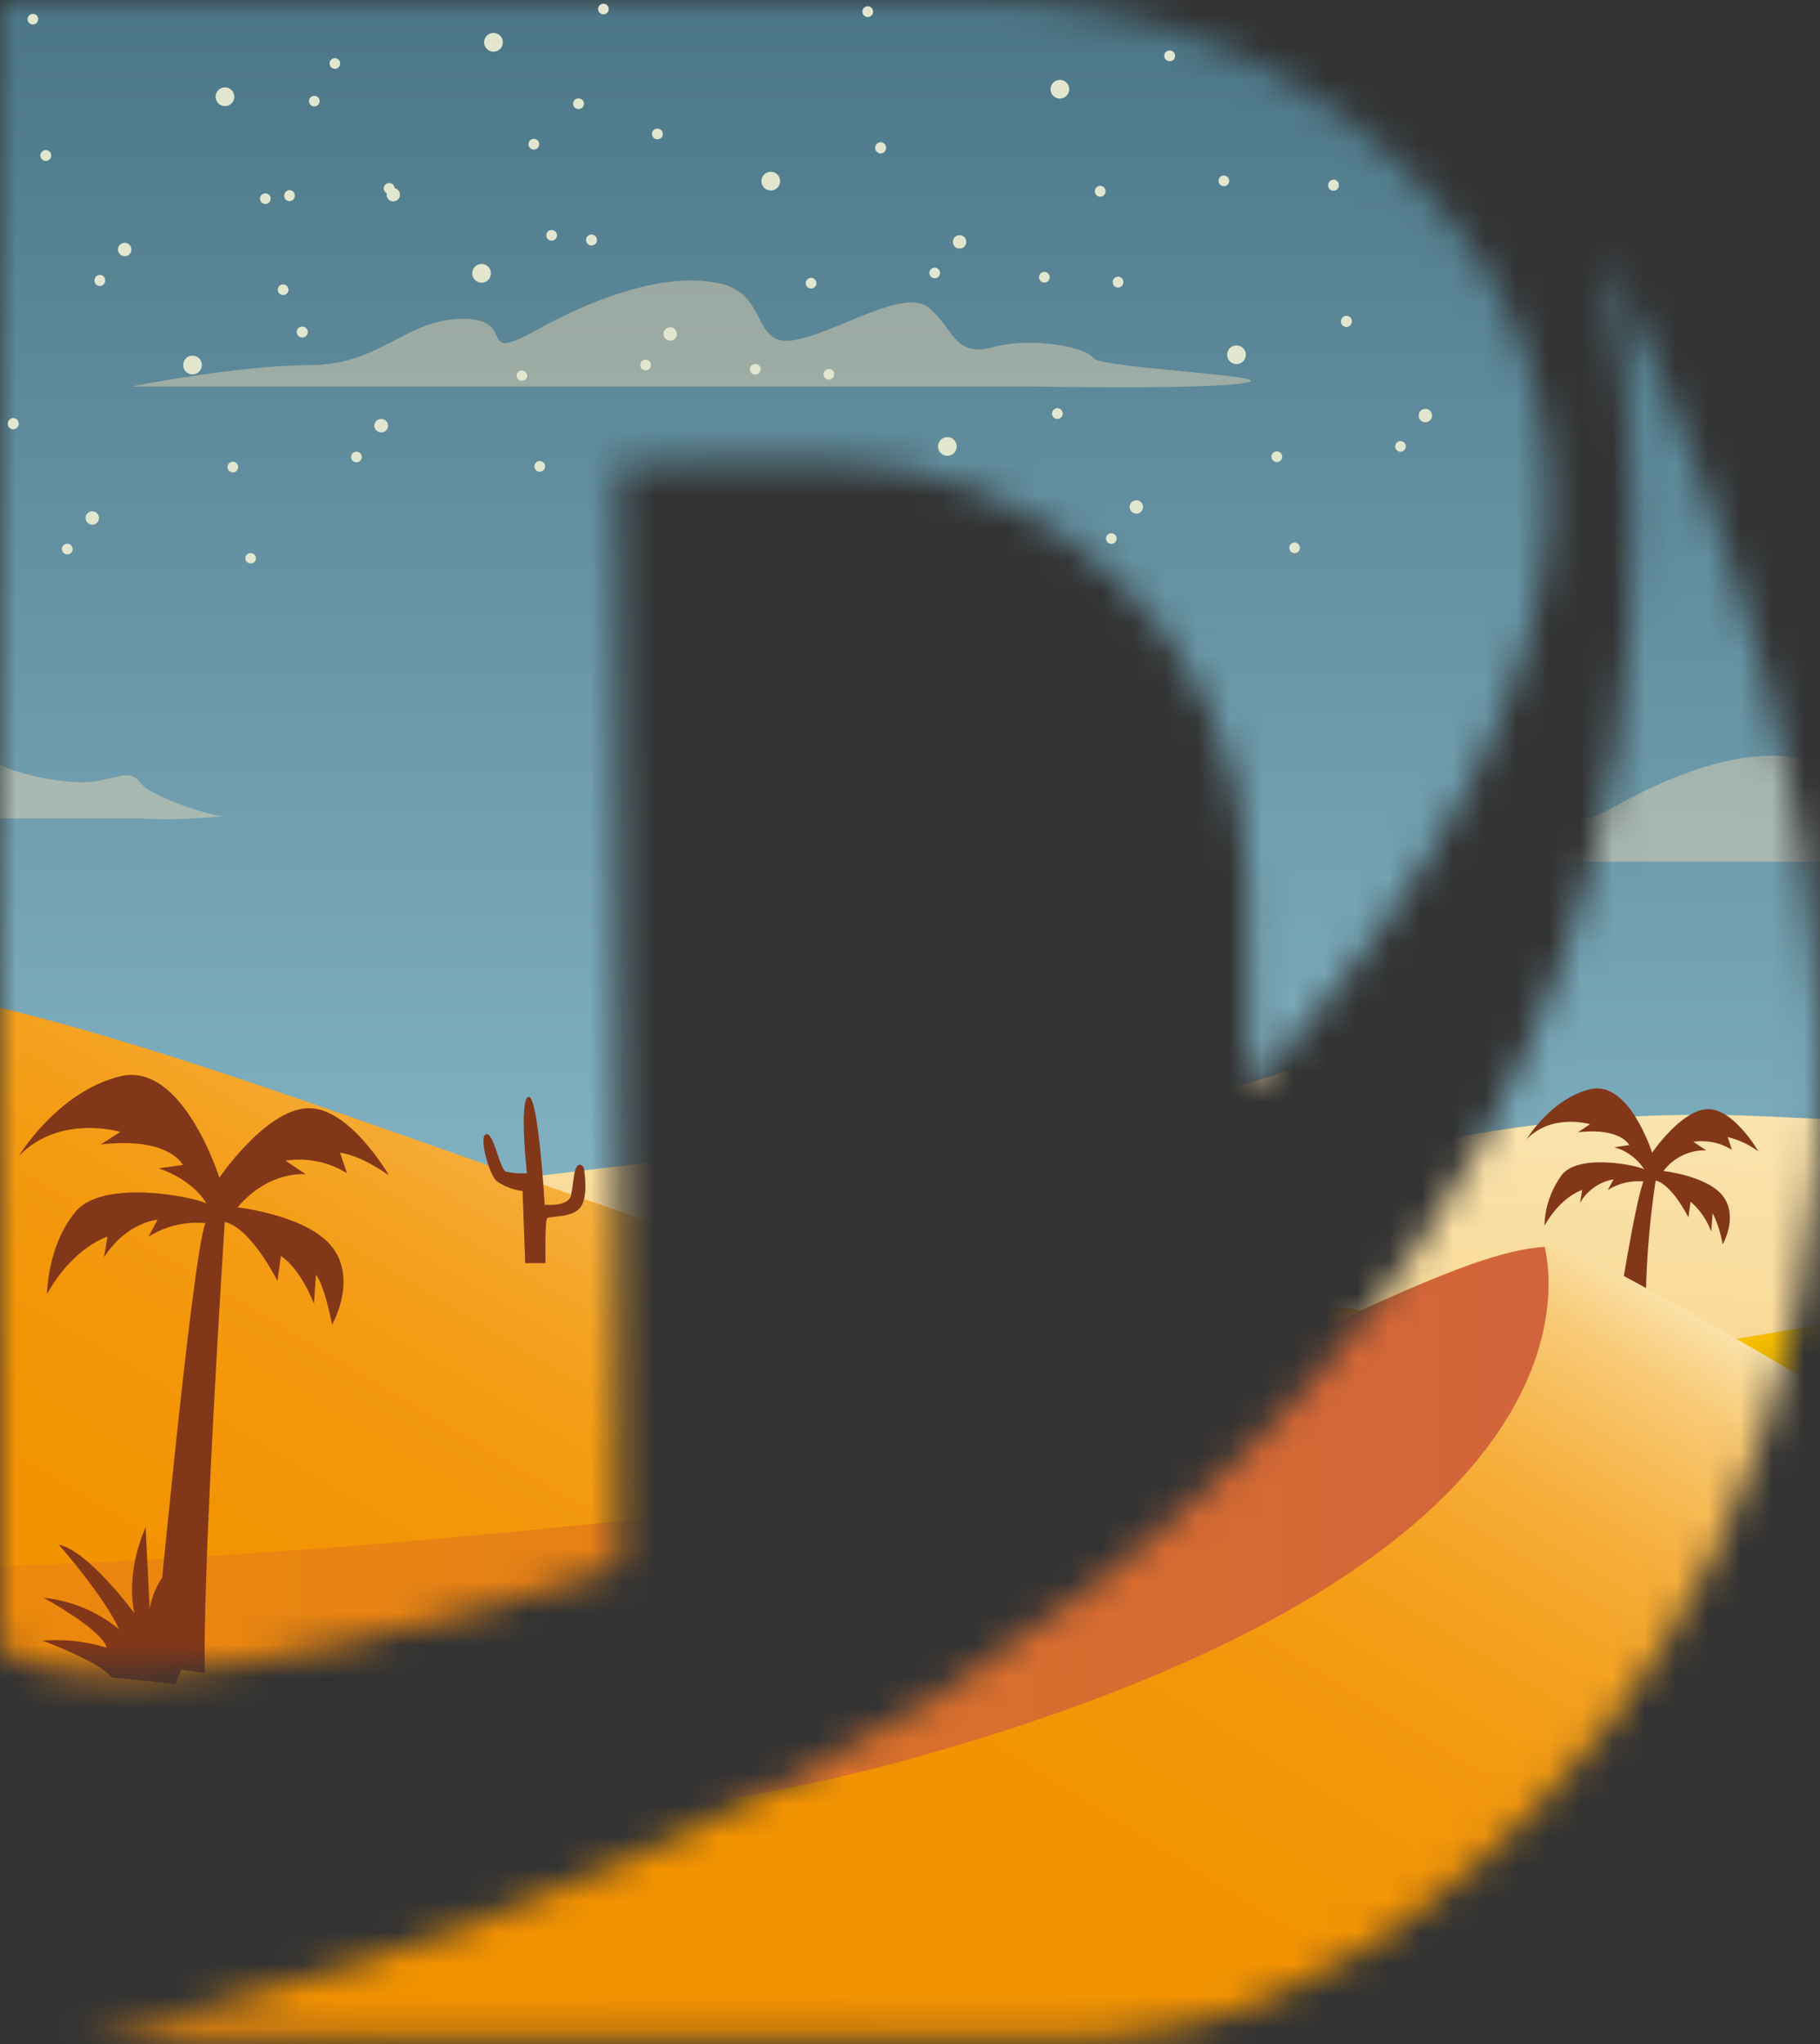 <svg xmlns="http://www.w3.org/2000/svg" width="57" height="64" viewBox="0 0 57 64" fill="none"><rect x="0" y="0" width="57" height="64" fill="#333333" stroke="none"/><mask id="mask0_1153_2399" style="mask-type:luminance" maskUnits="userSpaceOnUse" x="0" y="0" width="49" height="53"><path d="M19.368 49.047V14.524L25.694 14.453C29.173 14.416 32.527 15.751 35.029 18.168C37.532 20.585 38.982 23.89 39.066 27.369C39.119 29.561 39.155 31.854 39.155 34.101C52.259 19.666 49.229 10.594 44.211 5.468C40.721 1.902 35.877 0 30.879 0H0V51.572C3.632 54.52 19.368 49.047 19.368 49.047Z" fill="white"></path></mask><g mask="url(#mask0_1153_2399)"><path d="M-34.233 64.609L91.248 64.609L91.248 -19.044L-34.233 -19.044L-34.233 64.609Z" fill="url(#paint0_linear_1153_2399)"></path><path d="M91.248 36.531C91.248 36.531 75.155 33.298 72.337 33.298C69.518 33.298 65.159 29.207 65.159 29.207H62.341L57.727 26.901C57.727 26.901 55.265 27.485 54.239 27.485C53.214 27.485 51.676 27.399 50.822 27.654C50.822 27.654 48.428 30.475 46.378 31.755C45.115 32.119 43.831 32.404 42.534 32.611C42.534 32.611 38.261 34.745 34.417 34.576C34.417 34.576 -16.461 41.668 -34.233 40.471V52.434L91.248 51.408V36.531Z" fill="url(#paint1_linear_1153_2399)"></path><path d="M50.822 27.644L51.287 29.141L50.454 30.293L50.838 30.998L49.944 32.02L49.047 32.467H47.703L48.792 31.7L49.56 30.998L46.38 31.743L50.822 27.644Z" fill="#FBC485"></path><path d="M-34.233 36.9V54.689C-34.233 54.689 55.007 47.421 42.493 44.612C18.209 39.178 3.854 30.586 -7.816 30.439C-10.067 30.389 -12.309 30.721 -14.448 31.422C-30.475 36.783 -34.233 36.9 -34.233 36.9Z" fill="url(#paint2_linear_1153_2399)"></path><path d="M-34.233 46.885V64.619H91.248V34.869C91.248 34.869 85.671 31.538 81.807 29.631C81.537 29.497 81.189 29.571 80.843 29.591C73.978 30.008 57.694 43.602 18.779 47.688C1.427 49.514 -11.354 49.428 -20.32 48.721C-32.472 47.772 -34.233 46.885 -34.233 46.885Z" fill="url(#paint3_linear_1153_2399)"></path><path d="M-20.32 48.721C-12.38 50.327 28.338 57.909 55.249 50.348C82.636 42.655 81.262 31.442 80.84 29.591C73.978 30.008 57.694 43.602 18.779 47.688C1.427 49.514 -11.354 49.428 -20.32 48.721Z" fill="url(#paint4_linear_1153_2399)"></path><path d="M7.038 38.261C7.038 38.261 6.314 49.459 6.42 52.386L4.814 52.161C4.814 52.161 6.006 39.367 6.432 38.299C5.807 38.237 5.179 38.387 4.649 38.725L4.935 38.19C4.935 38.19 3.97 38.261 3.258 39.367L3.364 38.725C3.364 38.725 2.331 39.011 1.475 40.508C1.475 40.508 1.475 39.011 2.366 37.94C3.258 36.869 6.218 37.513 6.468 37.688C6.468 37.688 6.112 36.975 4.97 36.581L5.728 36.475C5.728 36.475 5.298 35.584 3.157 35.834L3.765 35.44C3.765 35.44 1.874 34.869 0.588 36.197C0.588 36.197 1.803 34.177 3.765 33.7C5.728 33.222 6.869 36.874 6.869 36.874C6.869 36.874 8.296 34.771 9.614 34.7C10.933 34.629 12.183 36.804 12.183 36.804C12.183 36.804 11.365 36.197 10.65 36.091L10.864 36.733C10.289 36.377 9.606 36.238 8.938 36.341L9.579 36.768C9.579 36.768 8.438 36.627 7.44 37.804C7.44 37.804 9.688 38.056 10.435 39.087C11.183 40.117 10.4 41.478 10.4 41.478C10.4 41.478 10.185 40.301 9.895 39.907L9.832 40.824C9.832 40.824 9.44 39.753 8.796 39.324L8.69 40.109C8.69 40.109 7.859 38.44 7.038 38.261Z" fill="#823719"></path><path d="M6.256 49.676C6.256 49.676 5.455 49.964 4.975 51.178C4.975 51.178 5.041 49.706 5.776 48.716C5.489 48.902 5.244 49.146 5.056 49.432C4.869 49.718 4.743 50.041 4.687 50.378L4.561 47.82C4.561 47.82 3.92 49.163 4.207 50.507C4.207 50.507 2.77 48.554 1.841 48.365C1.841 48.365 3.25 49.964 3.73 51.017C3.057 50.459 2.233 50.115 1.364 50.027C1.364 50.027 3.185 51.017 3.346 51.593C2.693 51.39 2.007 51.315 1.326 51.37C1.326 51.37 3.094 52.009 3.5 52.522L5.498 52.729C5.498 52.729 5.867 51.626 6.442 51.275C6.442 51.275 5.579 51.466 5.387 51.85L5.324 51.977C5.324 51.977 6.043 50.06 6.256 49.676Z" fill="#823719"></path><path d="M18.282 36.551C18.282 36.551 18.441 37.4 18.201 37.773C17.961 38.147 17.219 38.064 17.138 38.145C17.057 38.225 17.085 39.551 17.085 39.551H16.448L16.367 37.294C16.071 37.258 15.788 37.148 15.544 36.975C15.304 36.735 14.986 35.566 15.226 35.513C15.466 35.46 15.65 36.604 15.837 36.682C16.055 36.734 16.279 36.752 16.501 36.735C16.501 36.735 16.249 34.399 16.554 34.344C16.86 34.288 17.059 37.72 17.059 37.72C17.059 37.72 17.802 37.799 17.883 37.427C17.964 37.056 17.961 36.657 18.07 36.523C18.178 36.389 18.282 36.551 18.282 36.551Z" fill="#823719"></path><path d="M-3.379 9.508H-34.233V4.457C-34.233 4.457 -30.95 4.344 -29.103 6.687C-29.103 6.687 -27.262 5.796 -25.255 6.296C-23.247 6.796 -22.578 7.523 -22.578 7.523C-22.578 7.523 -20.961 6.576 -19.231 7.246C-17.502 7.915 -18.618 8.359 -16.221 8.359C-13.824 8.359 -13.319 8.359 -12.539 8.528C-11.759 8.698 -1.498 9.253 -1.498 9.253C-1.498 9.253 0.427 9.372 -3.379 9.508Z" fill="#E6DFC0"></path><path opacity="0.41" d="M32.334 12.102H4.114C4.114 12.102 7.46 11.433 9.693 11.433C11.925 11.433 12.703 9.983 14.491 9.983C16.279 9.983 14.824 11.433 16.832 10.319C18.84 9.205 20.959 8.534 22.522 8.869C24.085 9.205 23.532 10.877 24.863 10.652C26.194 10.428 28.32 8.981 29.101 9.642C29.881 10.304 29.884 11.203 31.109 10.87C32.334 10.536 34.01 10.87 34.233 11.203C34.455 11.536 40.145 11.761 39.031 11.983C37.917 12.206 32.334 12.102 32.334 12.102Z" fill="#FADFB4"></path><path opacity="0.41" d="M4.498 25.626H-12.14C-10.72 25.45 -9.32 25.142 -7.958 24.707C-5.533 23.949 -5.114 23.116 -4.445 23.191C-3.776 23.267 -3.023 24.111 -2.437 23.861C-1.645 23.595 -0.783 23.624 -0.01 23.944C0.657 24.277 2.248 24.613 3.084 24.449C3.92 24.285 4.094 24.116 4.422 24.535C4.75 24.954 6.596 25.545 6.932 25.545C7.268 25.545 5.503 25.709 4.498 25.626Z" fill="#FADFB4"></path></g><mask id="mask1_1153_2399" style="mask-type:luminance" maskUnits="userSpaceOnUse" x="2" y="7" width="55" height="57"><path d="M50.312 7.993C58.523 53.452 2.738 63.778 2.738 63.778H3.015C3.015 63.778 25.128 63.813 34.192 63.813C37.902 63.467 38.791 62.94 39.799 62.551C45.127 60.482 68.203 45.388 50.312 7.993Z" fill="white"></path></mask><g mask="url(#mask1_1153_2399)"><path d="M-12.441 67.385L113.04 67.385L113.04 -16.269L-12.441 -16.269L-12.441 67.385Z" fill="url(#paint5_linear_1153_2399)"></path><path d="M113.04 39.309C113.04 39.309 96.96 36.071 94.129 36.071C91.298 36.071 86.952 31.97 86.952 31.97H84.131L79.519 29.662C79.519 29.662 77.057 30.245 76.031 30.245C75.006 30.245 73.468 30.159 72.615 30.417C72.615 30.417 70.22 33.235 68.17 34.518C66.907 34.88 65.623 35.165 64.326 35.372L55.169 34.95C51.718 34.791 48.261 35.061 44.877 35.753C32.755 38.228 1.692 44.183 -12.451 43.233V55.194L113.03 54.169L113.04 39.309Z" fill="url(#paint6_linear_1153_2399)"></path><path d="M-12.441 39.675V57.462C-12.441 57.462 76.799 50.196 64.286 47.39C40.001 41.958 25.646 33.364 13.976 33.218C11.725 33.168 9.482 33.501 7.341 34.2C-8.683 39.562 -12.441 39.675 -12.441 39.675Z" fill="url(#paint7_linear_1153_2399)"></path><path d="M-12.441 39.675V43.716C-9.809 44.006 -9.516 44.08 -4.399 43.685C10.117 42.592 13.367 35.167 13.976 33.222C11.725 33.173 9.482 33.505 7.341 34.205C-8.683 39.562 -12.441 39.675 -12.441 39.675Z" fill="url(#paint8_linear_1153_2399)"></path><path d="M-40.895 55.742V73.478H84.585V43.739C84.585 43.739 79.009 40.407 75.143 38.501C74.872 38.367 48.413 42.968 48.067 42.989C41.203 43.405 51.032 52.462 12.117 56.558C-5.235 58.381 -18.017 58.295 -26.982 57.591C-39.135 56.639 -40.895 55.742 -40.895 55.742Z" fill="#FCC100"></path><path d="M-59.056 60.359C-51.118 61.965 -10.4 69.544 16.514 61.985C43.898 54.292 48.496 44.84 48.067 42.989C30.606 33.803 18.959 55.219 -19.969 59.326C-37.309 61.149 -50.09 61.063 -59.056 60.359Z" fill="url(#paint9_linear_1153_2399)"></path><path d="M26.103 41.036C26.103 41.036 25.376 52.234 25.484 55.159L23.878 54.937C23.878 54.937 25.068 42.142 25.497 41.072C24.871 41.012 24.244 41.163 23.714 41.501L23.999 40.966C23.999 40.966 23.035 41.036 22.323 42.142L22.428 41.501C22.428 41.501 21.393 41.786 20.537 43.284C20.537 43.284 20.537 41.786 21.431 40.716C22.325 39.645 25.282 40.286 25.532 40.463C25.532 40.463 25.176 39.748 24.035 39.357L24.792 39.251C24.792 39.251 24.366 38.357 22.224 38.607L22.83 38.215C22.83 38.215 20.941 37.645 19.656 38.973C19.656 38.973 20.868 36.938 22.83 36.475C24.792 36.013 25.934 39.65 25.934 39.65C25.934 39.65 27.363 37.546 28.682 37.473C30 37.4 31.25 39.579 31.25 39.579C31.25 39.579 30.429 38.973 29.717 38.864L29.932 39.508C29.357 39.151 28.674 39.011 28.005 39.114L28.646 39.544C28.646 39.544 27.505 39.4 26.505 40.577C26.505 40.577 28.752 40.829 29.502 41.862C30.252 42.895 29.467 44.251 29.467 44.251C29.467 44.251 29.252 43.074 28.962 42.683L28.891 43.61C28.891 43.61 28.5 42.539 27.856 42.112L27.75 42.898C27.75 42.898 26.924 41.216 26.103 41.036Z" fill="#D2643B"></path><path d="M24.621 51.898C24.621 51.898 23.82 52.186 23.34 53.401C23.34 53.401 23.406 51.929 24.141 50.939C23.854 51.125 23.609 51.369 23.422 51.655C23.234 51.941 23.108 52.263 23.052 52.6L22.926 50.042C22.926 50.042 22.287 51.386 22.575 52.729C22.575 52.729 21.136 50.78 20.209 50.588C20.209 50.588 21.615 52.186 22.095 53.242C21.423 52.683 20.599 52.337 19.729 52.249C19.729 52.249 21.55 53.242 21.711 53.815C21.058 53.613 20.372 53.537 19.691 53.593C19.691 53.593 21.459 54.232 21.865 54.745L23.863 54.952C23.863 54.952 24.232 53.848 24.808 53.497C24.808 53.497 23.944 53.689 23.752 54.073L23.689 54.199C23.689 54.199 24.396 52.282 24.621 51.898Z" fill="#D2643B"></path><path d="M18.418 12.271H-12.441V7.208C-12.441 7.208 -9.157 7.097 -7.311 9.438C-7.311 9.438 -5.47 8.546 -3.462 9.049C-1.455 9.551 -0.775 10.266 -0.775 10.266C-0.775 10.266 0.841 9.317 2.571 9.986C4.301 10.655 3.185 11.102 5.581 11.102C7.978 11.102 8.483 11.102 9.263 11.269C10.044 11.435 20.305 11.993 20.305 11.993C20.305 11.993 22.219 12.148 18.418 12.271Z" fill="#E6DFC0"></path><path opacity="0.41" d="M66.177 26.982H37.958C37.958 26.982 41.304 26.313 43.534 26.313C45.764 26.313 46.547 24.863 48.332 24.863C50.118 24.863 48.666 26.313 50.673 25.197C52.681 24.08 54.8 23.414 56.361 23.747C57.921 24.08 57.371 25.767 58.704 25.532C60.038 25.298 62.162 23.858 62.942 24.522C63.722 25.186 63.722 26.086 64.962 25.75C66.202 25.414 67.862 25.75 68.086 26.086C68.311 26.422 73.999 26.644 72.885 26.866C71.771 27.088 66.177 26.982 66.177 26.982Z" fill="#FADFB4"></path><path opacity="0.41" d="M26.29 28.401H9.642C11.063 28.226 12.464 27.917 13.827 27.48C16.251 26.722 16.671 25.891 17.34 25.964C18.009 26.038 18.762 26.886 19.348 26.634C20.14 26.37 21 26.4 21.772 26.717C22.441 27.053 24.045 27.386 24.868 27.222C25.692 27.058 25.878 26.889 26.207 27.305C26.535 27.722 28.381 28.316 28.717 28.316C29.053 28.316 27.295 28.485 26.29 28.401Z" fill="#FADFB4"></path><path d="M51.853 36.965C51.637 38.386 51.532 39.822 51.54 41.258L50.668 41.102C50.668 41.102 51.204 37.662 51.471 36.993C51.08 36.956 50.687 37.05 50.355 37.261L50.535 36.927C50.316 36.964 50.109 37.049 49.928 37.177C49.746 37.304 49.596 37.47 49.486 37.662L49.552 37.261C49.552 37.261 48.906 37.44 48.37 38.377C48.385 37.797 48.58 37.236 48.928 36.771C49.486 36.102 51.338 36.503 51.494 36.614C51.278 36.276 50.944 36.029 50.557 35.922L51.027 35.854C51.027 35.854 50.759 35.296 49.418 35.453L49.797 35.2C49.797 35.2 48.615 34.844 47.812 35.67C47.812 35.67 48.57 34.407 49.797 34.106C51.024 33.806 51.742 36.094 51.742 36.094C51.742 36.094 52.633 34.776 53.459 34.73C54.285 34.685 55.068 36.048 55.068 36.048C54.78 35.838 54.454 35.686 54.108 35.602L54.242 36.003C53.882 35.778 53.454 35.689 53.035 35.751L53.436 36.018C53.178 36.011 52.921 36.067 52.688 36.179C52.456 36.291 52.253 36.458 52.098 36.665C52.098 36.665 53.504 36.821 53.974 37.47C54.444 38.119 53.951 38.965 53.951 38.965C53.896 38.624 53.79 38.293 53.638 37.983L53.593 38.564C53.461 38.201 53.238 37.877 52.946 37.624L52.878 38.117C52.878 38.117 52.365 37.079 51.853 36.965Z" fill="#823719"></path><path d="M-40.258 52.343V66.003H56.394V43.097C56.394 43.097 52.1 40.529 49.12 39.056C48.879 38.985 48.624 38.974 48.378 39.026C43.092 39.347 30.548 49.81 0.573 52.964C-12.791 54.371 -22.636 54.305 -29.543 53.762C-38.91 53.032 -40.258 52.343 -40.258 52.343Z" fill="url(#paint10_linear_1153_2399)"></path><path d="M-29.543 53.767C-23.426 55.002 7.937 60.839 28.666 55.03C49.759 49.103 48.709 40.468 48.378 39.041C43.092 39.362 30.548 49.825 0.573 52.979C-12.792 54.376 -22.636 54.31 -29.543 53.767Z" fill="url(#paint11_linear_1153_2399)"></path><path d="M-0.652 49.456C-0.592 49.343 -0.499 49.25 -0.384 49.193C-0.269 49.135 -0.139 49.115 -0.013 49.136C0.346 49.176 0.427 48.956 0.684 48.916C0.942 48.875 1.104 48.817 1.164 48.817C1.225 48.817 1.523 48.618 1.583 48.736C1.644 48.855 1.404 48.936 1.523 49.216C1.641 49.497 2.124 49.795 2.222 50.494C2.321 51.194 3.301 51.492 3.879 51.252C4.457 51.012 4.558 50.512 4.937 50.512C5.316 50.512 5.856 49.355 6.634 49.474C7.412 49.593 7.392 50.133 7.852 50.454C8.311 50.775 8.65 51.012 8.65 51.012C8.703 50.977 8.986 51.249 9.094 51.451C9.267 51.494 9.429 51.574 9.569 51.684C9.709 51.794 9.825 51.932 9.907 52.09C10.027 52.301 10.198 52.478 10.403 52.607C10.608 52.736 10.842 52.812 11.084 52.828C11.286 52.807 11.026 53.447 10.486 53.189L9.763 52.838C9.692 53.02 9.554 53.167 9.377 53.249C9.383 53.459 9.453 53.661 9.579 53.828C9.95 54.348 9.882 54.803 9.731 55.29C9.579 55.778 9.614 56.634 9.546 56.818C9.483 56.962 9.443 57.116 9.427 57.273C9.445 57.323 9.395 57.507 9.261 57.525C9.127 57.543 8.672 57.543 8.672 57.543C8.654 57.473 8.658 57.399 8.686 57.333C8.713 57.266 8.762 57.21 8.824 57.174C9.041 57.055 9.041 57.04 9.059 56.838C9.076 56.636 9.326 55.629 9.294 55.442C9.261 55.255 9.109 55.156 8.824 54.704C8.866 54.95 8.927 55.191 9.008 55.426C9.092 55.593 8.907 55.914 8.756 56.232C8.604 56.55 8.268 57.04 8.268 57.242C8.268 57.444 8.001 57.528 8.001 57.528C8.001 57.528 7.614 57.545 7.513 57.563C7.412 57.581 7.177 57.545 7.261 57.48C7.344 57.414 7.362 57.227 7.564 57.126C7.766 57.025 7.9 56.873 7.9 56.805C7.9 56.737 8.438 55.631 8.438 55.495C8.438 55.358 8.084 54.873 7.799 54.639C7.453 54.35 7.176 53.989 6.988 53.58C6.536 53.6 6.089 53.611 5.725 53.613C5.753 53.904 5.764 54.195 5.758 54.487C5.74 55.007 6.144 55.815 6.061 56.318C5.978 56.821 6.079 57.126 5.877 57.26C5.675 57.394 5.404 57.394 5.372 57.328C5.339 57.263 5.523 56.672 5.523 56.386C5.523 56.101 5.642 55.714 5.44 55.176C5.286 54.738 5.201 54.279 5.187 53.815C5.19 53.74 5.197 53.665 5.21 53.59H5.137C4.906 54.027 4.592 54.414 4.212 54.729C3.965 54.916 3.781 55.174 3.685 55.468C3.589 55.763 3.585 56.08 3.674 56.376C3.725 56.495 3.859 57.3 3.758 57.419C3.706 57.5 3.634 57.566 3.548 57.611C3.462 57.655 3.367 57.676 3.27 57.672C2.952 57.687 3.071 57.437 3.169 57.149C3.268 56.861 3.187 55.202 3.255 55.015C3.323 54.828 3.894 54.462 4.028 54.176C4.101 54.022 4.177 53.717 4.281 53.431C3.981 53.358 3.691 53.247 3.419 53.1C3.24 52.982 1.962 52.803 1.583 52.282C1.205 51.762 1.164 50.767 1.078 50.446C1.035 50.313 0.959 50.192 0.857 50.095C0.756 49.998 0.633 49.926 0.497 49.888C0.338 49.89 0.179 49.883 0.02 49.868C-0.179 49.848 -0.28 49.946 -0.46 49.987C-0.494 50 -0.532 50.004 -0.568 49.999C-0.605 49.994 -0.64 49.98 -0.669 49.958C-0.699 49.936 -0.723 49.907 -0.739 49.874C-0.755 49.841 -0.762 49.804 -0.76 49.767C-0.775 49.595 -0.712 49.595 -0.652 49.456Z" fill="#C45432"></path></g><path d="M44.847 13.044C44.854 13.004 44.848 12.962 44.831 12.925C44.814 12.888 44.787 12.856 44.752 12.834C44.718 12.812 44.678 12.801 44.637 12.802C44.596 12.802 44.556 12.815 44.522 12.838C44.489 12.861 44.462 12.893 44.447 12.931C44.431 12.969 44.427 13.01 44.434 13.05C44.442 13.091 44.461 13.128 44.49 13.157C44.518 13.187 44.555 13.207 44.595 13.216C44.623 13.222 44.651 13.222 44.68 13.217C44.708 13.212 44.734 13.201 44.758 13.184C44.782 13.168 44.802 13.148 44.817 13.123C44.833 13.099 44.843 13.072 44.847 13.044Z" fill="#E2E6CF"></path><path d="M41.928 5.826C41.932 5.804 41.933 5.781 41.929 5.759C41.924 5.737 41.916 5.716 41.903 5.697C41.89 5.679 41.874 5.663 41.855 5.65C41.836 5.638 41.815 5.63 41.793 5.626C41.77 5.622 41.748 5.623 41.726 5.629C41.704 5.634 41.683 5.644 41.665 5.657C41.647 5.671 41.632 5.688 41.621 5.707C41.609 5.727 41.602 5.748 41.599 5.771C41.595 5.793 41.594 5.816 41.599 5.838C41.603 5.86 41.611 5.881 41.624 5.9C41.637 5.918 41.653 5.934 41.672 5.946C41.691 5.959 41.712 5.967 41.734 5.971C41.757 5.974 41.779 5.974 41.801 5.968C41.823 5.963 41.844 5.953 41.862 5.94C41.88 5.926 41.895 5.909 41.907 5.89C41.918 5.87 41.925 5.849 41.928 5.826Z" fill="#E2E6CF"></path><path d="M42.332 10.094C42.337 10.072 42.337 10.05 42.333 10.027C42.328 10.005 42.32 9.984 42.307 9.965C42.294 9.947 42.278 9.931 42.259 9.919C42.24 9.906 42.219 9.898 42.197 9.894C42.175 9.891 42.152 9.891 42.13 9.897C42.108 9.902 42.087 9.912 42.069 9.925C42.051 9.939 42.036 9.956 42.025 9.975C42.013 9.995 42.006 10.016 42.004 10.039C41.999 10.06 42 10.082 42.005 10.104C42.009 10.125 42.018 10.146 42.031 10.164C42.044 10.181 42.06 10.197 42.079 10.208C42.097 10.22 42.118 10.227 42.14 10.231C42.183 10.238 42.228 10.228 42.264 10.202C42.3 10.177 42.324 10.138 42.332 10.094Z" fill="#E2E6CF"></path><path d="M35.791 15.925C35.798 15.897 35.8 15.868 35.795 15.839C35.791 15.811 35.78 15.783 35.764 15.759C35.748 15.735 35.728 15.714 35.704 15.698C35.679 15.682 35.652 15.671 35.624 15.666C35.595 15.661 35.566 15.662 35.537 15.669C35.509 15.676 35.483 15.689 35.46 15.707C35.437 15.724 35.418 15.747 35.404 15.772C35.39 15.798 35.382 15.826 35.379 15.855C35.375 15.907 35.39 15.959 35.422 16.001C35.454 16.042 35.501 16.07 35.553 16.079C35.604 16.088 35.657 16.077 35.702 16.049C35.746 16.02 35.778 15.976 35.791 15.925Z" fill="#E2E6CF"></path><path d="M39.016 11.145C39.023 11.088 39.013 11.03 38.988 10.979C38.962 10.927 38.922 10.884 38.873 10.855C38.823 10.826 38.766 10.813 38.709 10.816C38.651 10.819 38.596 10.839 38.55 10.874C38.504 10.908 38.469 10.955 38.45 11.009C38.43 11.063 38.427 11.122 38.441 11.178C38.454 11.233 38.484 11.284 38.526 11.323C38.568 11.362 38.621 11.388 38.678 11.397C38.716 11.404 38.756 11.402 38.794 11.393C38.833 11.384 38.869 11.367 38.9 11.343C38.932 11.32 38.959 11.29 38.978 11.256C38.998 11.222 39.011 11.184 39.016 11.145Z" fill="#E2E6CF"></path><path d="M40.71 17.181C40.716 17.148 40.712 17.115 40.698 17.085C40.685 17.055 40.663 17.029 40.635 17.012C40.607 16.994 40.574 16.985 40.541 16.986C40.508 16.987 40.477 16.998 40.45 17.017C40.423 17.036 40.402 17.063 40.39 17.093C40.379 17.124 40.376 17.158 40.384 17.19C40.391 17.222 40.408 17.251 40.432 17.274C40.456 17.297 40.486 17.312 40.519 17.317C40.562 17.325 40.607 17.314 40.643 17.289C40.679 17.263 40.703 17.224 40.71 17.181Z" fill="#E2E6CF"></path><path d="M44.026 14.006C44.032 13.974 44.028 13.941 44.014 13.911C44.001 13.881 43.979 13.855 43.951 13.838C43.923 13.82 43.891 13.811 43.858 13.812C43.825 13.813 43.793 13.823 43.766 13.842C43.739 13.861 43.719 13.887 43.707 13.918C43.695 13.949 43.692 13.982 43.699 14.014C43.706 14.046 43.722 14.076 43.746 14.098C43.77 14.121 43.8 14.137 43.832 14.143C43.854 14.147 43.876 14.146 43.898 14.142C43.919 14.137 43.94 14.128 43.958 14.115C43.976 14.102 43.991 14.086 44.003 14.068C44.015 14.049 44.023 14.028 44.026 14.006Z" fill="#E2E6CF"></path><path d="M32.874 8.708C32.881 8.664 32.871 8.619 32.845 8.583C32.819 8.546 32.78 8.522 32.736 8.515C32.692 8.507 32.647 8.518 32.611 8.543C32.575 8.569 32.55 8.608 32.543 8.652C32.539 8.674 32.54 8.696 32.545 8.718C32.55 8.739 32.559 8.759 32.572 8.777C32.585 8.795 32.601 8.811 32.62 8.822C32.638 8.834 32.659 8.842 32.681 8.845C32.703 8.849 32.725 8.848 32.746 8.843C32.768 8.839 32.788 8.829 32.806 8.817C32.824 8.804 32.839 8.788 32.851 8.769C32.862 8.75 32.87 8.73 32.874 8.708Z" fill="#E2E6CF"></path><path d="M40.155 14.327C40.161 14.283 40.151 14.239 40.125 14.203C40.099 14.167 40.06 14.143 40.016 14.135C39.972 14.128 39.927 14.138 39.891 14.164C39.855 14.19 39.83 14.229 39.823 14.273C39.815 14.317 39.826 14.362 39.852 14.398C39.877 14.434 39.916 14.459 39.96 14.466C40.005 14.473 40.05 14.463 40.086 14.437C40.123 14.411 40.147 14.371 40.155 14.327Z" fill="#E2E6CF"></path><path d="M42.332 10.094C42.337 10.072 42.337 10.05 42.333 10.027C42.328 10.005 42.32 9.984 42.307 9.965C42.294 9.947 42.278 9.931 42.259 9.919C42.24 9.906 42.219 9.898 42.197 9.894C42.175 9.891 42.152 9.891 42.13 9.897C42.108 9.902 42.087 9.912 42.069 9.925C42.051 9.939 42.036 9.956 42.025 9.975C42.013 9.995 42.006 10.016 42.004 10.039C41.999 10.06 42 10.082 42.005 10.104C42.009 10.125 42.018 10.146 42.031 10.164C42.044 10.181 42.06 10.197 42.079 10.208C42.097 10.22 42.118 10.227 42.14 10.231C42.183 10.238 42.228 10.228 42.264 10.202C42.3 10.177 42.324 10.138 42.332 10.094Z" fill="#E2E6CF"></path><path d="M33.278 12.976C33.285 12.932 33.274 12.887 33.248 12.851C33.222 12.816 33.183 12.791 33.139 12.784C33.097 12.779 33.054 12.79 33.019 12.816C32.985 12.841 32.962 12.879 32.955 12.922C32.948 12.964 32.957 13.007 32.981 13.043C33.005 13.078 33.042 13.103 33.084 13.112C33.127 13.12 33.172 13.109 33.209 13.084C33.245 13.058 33.27 13.02 33.278 12.976Z" fill="#E2E6CF"></path><path d="M29.96 14.029C29.969 13.972 29.962 13.913 29.938 13.86C29.914 13.807 29.875 13.762 29.826 13.732C29.777 13.701 29.72 13.685 29.662 13.687C29.604 13.689 29.548 13.708 29.5 13.741C29.453 13.775 29.417 13.822 29.397 13.876C29.376 13.931 29.372 13.99 29.386 14.046C29.399 14.103 29.428 14.154 29.471 14.194C29.513 14.233 29.566 14.259 29.624 14.269C29.7 14.281 29.778 14.263 29.841 14.218C29.904 14.173 29.947 14.105 29.96 14.029Z" fill="#E2E6CF"></path><path d="M34.97 16.888C34.975 16.855 34.97 16.822 34.957 16.792C34.943 16.762 34.92 16.737 34.892 16.72C34.864 16.703 34.832 16.694 34.799 16.696C34.766 16.697 34.734 16.708 34.708 16.727C34.681 16.747 34.661 16.773 34.649 16.804C34.638 16.835 34.636 16.868 34.643 16.9C34.651 16.933 34.667 16.962 34.691 16.984C34.715 17.006 34.746 17.021 34.778 17.027C34.822 17.033 34.867 17.022 34.903 16.996C34.938 16.971 34.963 16.931 34.97 16.888Z" fill="#E2E6CF"></path><path d="M23.818 11.592C23.821 11.57 23.821 11.548 23.816 11.527C23.811 11.505 23.803 11.485 23.79 11.467C23.777 11.449 23.762 11.434 23.743 11.422C23.725 11.411 23.704 11.402 23.683 11.399C23.661 11.395 23.639 11.395 23.617 11.4C23.596 11.405 23.576 11.414 23.558 11.426C23.54 11.439 23.525 11.455 23.513 11.473C23.501 11.492 23.493 11.512 23.489 11.534C23.485 11.555 23.486 11.578 23.491 11.599C23.495 11.62 23.504 11.64 23.517 11.658C23.529 11.676 23.545 11.692 23.564 11.703C23.582 11.715 23.603 11.723 23.624 11.727C23.646 11.731 23.668 11.73 23.689 11.726C23.711 11.721 23.731 11.712 23.749 11.7C23.767 11.687 23.782 11.671 23.794 11.652C23.806 11.634 23.814 11.614 23.818 11.592Z" fill="#E2E6CF"></path><path d="M33.278 12.976C33.285 12.932 33.274 12.887 33.248 12.851C33.222 12.816 33.183 12.791 33.139 12.784C33.097 12.779 33.054 12.79 33.019 12.816C32.985 12.841 32.962 12.879 32.955 12.922C32.948 12.964 32.957 13.007 32.981 13.043C33.005 13.078 33.042 13.103 33.084 13.112C33.127 13.12 33.172 13.109 33.209 13.084C33.245 13.058 33.27 13.02 33.278 12.976Z" fill="#E2E6CF"></path><path d="M12.521 6.142C12.527 6.114 12.528 6.085 12.523 6.057C12.517 6.029 12.506 6.002 12.49 5.979C12.474 5.955 12.453 5.935 12.429 5.919C12.405 5.904 12.378 5.894 12.35 5.889C12.309 5.883 12.268 5.889 12.23 5.905C12.193 5.922 12.162 5.95 12.14 5.984C12.118 6.019 12.106 6.059 12.107 6.1C12.108 6.141 12.12 6.18 12.143 6.214C12.166 6.248 12.199 6.274 12.236 6.29C12.274 6.306 12.316 6.31 12.356 6.302C12.396 6.295 12.433 6.275 12.463 6.247C12.492 6.218 12.512 6.182 12.521 6.142Z" fill="#E2E6CF"></path><path d="M15.746 1.361C15.754 1.304 15.744 1.246 15.718 1.194C15.693 1.143 15.652 1.1 15.603 1.071C15.553 1.042 15.496 1.028 15.438 1.032C15.381 1.035 15.326 1.056 15.28 1.09C15.233 1.125 15.199 1.172 15.18 1.226C15.16 1.281 15.157 1.339 15.171 1.395C15.185 1.451 15.216 1.502 15.258 1.541C15.3 1.579 15.354 1.605 15.41 1.614C15.449 1.62 15.489 1.619 15.527 1.609C15.565 1.6 15.601 1.583 15.632 1.559C15.664 1.536 15.69 1.506 15.71 1.472C15.729 1.438 15.742 1.4 15.746 1.361Z" fill="#E2E6CF"></path><path d="M17.443 7.397C17.451 7.353 17.44 7.308 17.414 7.271C17.388 7.235 17.349 7.21 17.305 7.203C17.283 7.199 17.261 7.2 17.239 7.205C17.218 7.21 17.197 7.219 17.179 7.231C17.161 7.244 17.146 7.26 17.134 7.279C17.123 7.298 17.115 7.319 17.111 7.34C17.108 7.362 17.108 7.384 17.113 7.406C17.118 7.427 17.127 7.447 17.14 7.465C17.153 7.483 17.169 7.499 17.188 7.51C17.206 7.522 17.227 7.53 17.249 7.533C17.293 7.541 17.338 7.531 17.374 7.505C17.41 7.48 17.435 7.441 17.443 7.397Z" fill="#E2E6CF"></path><path d="M20.757 4.223C20.764 4.179 20.754 4.134 20.728 4.098C20.703 4.062 20.664 4.038 20.62 4.031C20.598 4.026 20.576 4.026 20.553 4.03C20.531 4.034 20.51 4.043 20.491 4.055C20.473 4.068 20.457 4.084 20.445 4.103C20.432 4.122 20.424 4.143 20.42 4.166C20.417 4.188 20.417 4.211 20.423 4.233C20.428 4.255 20.438 4.275 20.451 4.293C20.465 4.311 20.482 4.326 20.501 4.338C20.521 4.349 20.542 4.356 20.565 4.359C20.608 4.366 20.653 4.356 20.689 4.33C20.725 4.305 20.749 4.266 20.757 4.223Z" fill="#E2E6CF"></path><path d="M16.885 4.543C16.893 4.499 16.882 4.454 16.856 4.418C16.831 4.382 16.791 4.357 16.748 4.35C16.704 4.343 16.659 4.353 16.622 4.379C16.586 4.405 16.562 4.444 16.554 4.488C16.551 4.509 16.551 4.532 16.556 4.553C16.561 4.575 16.57 4.595 16.583 4.613C16.596 4.631 16.612 4.646 16.631 4.658C16.649 4.669 16.67 4.677 16.692 4.681C16.714 4.685 16.736 4.684 16.758 4.679C16.779 4.674 16.799 4.665 16.817 4.652C16.835 4.639 16.85 4.623 16.862 4.604C16.874 4.586 16.882 4.565 16.885 4.543Z" fill="#E2E6CF"></path><path d="M19.062 0.311C19.068 0.278 19.064 0.245 19.05 0.215C19.037 0.184 19.015 0.159 18.987 0.142C18.959 0.124 18.926 0.115 18.893 0.116C18.86 0.117 18.828 0.128 18.801 0.147C18.774 0.166 18.754 0.193 18.742 0.223C18.73 0.254 18.728 0.288 18.735 0.32C18.743 0.352 18.76 0.381 18.784 0.404C18.808 0.427 18.838 0.442 18.87 0.447C18.914 0.454 18.958 0.444 18.994 0.419C19.03 0.393 19.055 0.354 19.062 0.311Z" fill="#E2E6CF"></path><path d="M10.008 3.195C10.014 3.162 10.009 3.129 9.996 3.099C9.983 3.069 9.961 3.044 9.933 3.026C9.905 3.009 9.873 3 9.84 3.001C9.807 3.001 9.775 3.012 9.748 3.031C9.721 3.05 9.701 3.076 9.689 3.107C9.677 3.137 9.674 3.171 9.681 3.203C9.688 3.235 9.705 3.264 9.728 3.287C9.752 3.31 9.782 3.325 9.814 3.331C9.858 3.338 9.903 3.328 9.939 3.303C9.975 3.277 10 3.238 10.008 3.195Z" fill="#E2E6CF"></path><path d="M30.26 7.609C30.265 7.582 30.264 7.554 30.258 7.527C30.252 7.5 30.24 7.475 30.224 7.452C30.209 7.43 30.188 7.411 30.165 7.396C30.142 7.381 30.116 7.371 30.088 7.367C30.061 7.362 30.033 7.363 30.006 7.369C29.98 7.375 29.954 7.386 29.931 7.402C29.909 7.418 29.89 7.439 29.875 7.462C29.86 7.485 29.851 7.511 29.846 7.538C29.837 7.593 29.849 7.65 29.881 7.695C29.914 7.741 29.963 7.772 30.018 7.781C30.073 7.79 30.129 7.777 30.174 7.745C30.22 7.713 30.251 7.664 30.26 7.609Z" fill="#E2E6CF"></path><path d="M33.485 2.831C33.492 2.774 33.483 2.716 33.457 2.665C33.431 2.613 33.392 2.57 33.342 2.541C33.292 2.512 33.235 2.499 33.178 2.502C33.12 2.505 33.065 2.525 33.019 2.56C32.973 2.594 32.938 2.641 32.919 2.695C32.899 2.749 32.896 2.808 32.91 2.864C32.923 2.92 32.953 2.97 32.995 3.009C33.037 3.048 33.09 3.074 33.147 3.084C33.185 3.09 33.225 3.088 33.263 3.078C33.301 3.069 33.337 3.052 33.369 3.028C33.401 3.005 33.427 2.975 33.447 2.941C33.467 2.908 33.48 2.87 33.485 2.831Z" fill="#E2E6CF"></path><path d="M35.18 8.864C35.184 8.842 35.185 8.82 35.181 8.797C35.176 8.775 35.168 8.754 35.155 8.735C35.142 8.717 35.126 8.701 35.107 8.689C35.088 8.676 35.067 8.668 35.045 8.664C35.022 8.661 35 8.661 34.978 8.667C34.956 8.672 34.935 8.682 34.917 8.695C34.899 8.709 34.884 8.726 34.873 8.745C34.861 8.765 34.854 8.786 34.851 8.809C34.847 8.83 34.848 8.853 34.852 8.874C34.857 8.895 34.866 8.916 34.879 8.934C34.892 8.951 34.908 8.967 34.927 8.978C34.945 8.99 34.966 8.997 34.988 9.001C35.031 9.008 35.076 8.998 35.112 8.972C35.148 8.947 35.172 8.908 35.18 8.864Z" fill="#E2E6CF"></path><path d="M38.496 5.69C38.502 5.646 38.491 5.601 38.465 5.566C38.439 5.53 38.4 5.505 38.357 5.498C38.313 5.491 38.269 5.501 38.233 5.526C38.197 5.552 38.172 5.591 38.165 5.634C38.157 5.678 38.168 5.723 38.194 5.759C38.219 5.796 38.259 5.82 38.302 5.828C38.346 5.835 38.391 5.825 38.428 5.799C38.464 5.773 38.488 5.734 38.496 5.69Z" fill="#E2E6CF"></path><path d="M27.343 0.394C27.35 0.35 27.339 0.305 27.313 0.269C27.287 0.232 27.248 0.208 27.204 0.2C27.16 0.192 27.115 0.203 27.079 0.228C27.043 0.254 27.018 0.293 27.011 0.337C27.004 0.381 27.014 0.426 27.04 0.462C27.066 0.498 27.105 0.523 27.149 0.53C27.192 0.538 27.238 0.528 27.274 0.502C27.31 0.477 27.335 0.438 27.343 0.394Z" fill="#E2E6CF"></path><path d="M34.622 6.013C34.629 5.97 34.619 5.925 34.593 5.889C34.568 5.853 34.529 5.829 34.485 5.821C34.464 5.817 34.441 5.818 34.42 5.822C34.399 5.827 34.378 5.836 34.36 5.849C34.343 5.862 34.327 5.878 34.316 5.896C34.304 5.915 34.297 5.936 34.293 5.958C34.288 5.98 34.288 6.002 34.292 6.025C34.297 6.047 34.305 6.068 34.318 6.086C34.331 6.105 34.347 6.121 34.366 6.133C34.385 6.146 34.406 6.154 34.428 6.158C34.45 6.161 34.473 6.161 34.495 6.155C34.517 6.15 34.538 6.14 34.556 6.127C34.574 6.113 34.589 6.096 34.6 6.077C34.612 6.057 34.619 6.036 34.622 6.013Z" fill="#E2E6CF"></path><path d="M36.801 1.778C36.808 1.734 36.798 1.69 36.773 1.654C36.747 1.618 36.708 1.593 36.665 1.586C36.643 1.581 36.62 1.581 36.598 1.585C36.575 1.589 36.554 1.598 36.536 1.611C36.517 1.623 36.501 1.64 36.489 1.659C36.477 1.678 36.468 1.699 36.465 1.721C36.461 1.743 36.462 1.766 36.467 1.788C36.472 1.81 36.482 1.831 36.495 1.849C36.509 1.867 36.526 1.882 36.545 1.893C36.565 1.904 36.587 1.912 36.609 1.914C36.631 1.918 36.653 1.918 36.674 1.913C36.696 1.908 36.716 1.899 36.734 1.887C36.752 1.874 36.767 1.858 36.779 1.839C36.79 1.82 36.798 1.8 36.801 1.778Z" fill="#E2E6CF"></path><path d="M27.745 4.659C27.75 4.637 27.75 4.615 27.746 4.593C27.741 4.57 27.733 4.549 27.72 4.531C27.707 4.512 27.691 4.496 27.672 4.484C27.653 4.471 27.632 4.463 27.61 4.459C27.587 4.456 27.565 4.457 27.543 4.462C27.521 4.467 27.5 4.477 27.482 4.49C27.464 4.504 27.449 4.521 27.438 4.54C27.426 4.56 27.419 4.582 27.416 4.604C27.409 4.648 27.419 4.693 27.445 4.729C27.47 4.765 27.509 4.79 27.553 4.798C27.575 4.802 27.597 4.801 27.618 4.796C27.64 4.791 27.66 4.782 27.678 4.769C27.696 4.756 27.711 4.74 27.722 4.721C27.734 4.702 27.741 4.681 27.745 4.659Z" fill="#E2E6CF"></path><path d="M21.196 10.491C21.203 10.45 21.198 10.408 21.181 10.37C21.164 10.332 21.136 10.3 21.101 10.278C21.066 10.256 21.025 10.245 20.983 10.246C20.942 10.247 20.901 10.261 20.868 10.285C20.834 10.309 20.808 10.343 20.793 10.382C20.779 10.421 20.776 10.463 20.785 10.504C20.795 10.544 20.816 10.581 20.847 10.609C20.877 10.637 20.915 10.656 20.956 10.662C20.983 10.667 21.011 10.666 21.038 10.66C21.065 10.654 21.09 10.643 21.112 10.627C21.134 10.611 21.153 10.591 21.168 10.567C21.182 10.544 21.192 10.518 21.196 10.491Z" fill="#E2E6CF"></path><path d="M24.429 5.72C24.438 5.663 24.431 5.604 24.407 5.552C24.384 5.499 24.345 5.454 24.296 5.423C24.247 5.392 24.19 5.377 24.132 5.379C24.074 5.38 24.018 5.399 23.971 5.432C23.923 5.466 23.887 5.513 23.866 5.567C23.846 5.621 23.841 5.68 23.854 5.736C23.867 5.793 23.896 5.844 23.938 5.884C23.98 5.924 24.033 5.95 24.09 5.96C24.128 5.967 24.167 5.966 24.205 5.957C24.242 5.949 24.278 5.933 24.309 5.91C24.341 5.888 24.367 5.86 24.388 5.827C24.409 5.795 24.422 5.758 24.429 5.72Z" fill="#E2E6CF"></path><path d="M26.126 11.746C26.133 11.702 26.122 11.658 26.096 11.622C26.07 11.586 26.031 11.561 25.987 11.554C25.944 11.547 25.899 11.557 25.863 11.582C25.827 11.608 25.802 11.647 25.795 11.69C25.788 11.734 25.798 11.779 25.823 11.816C25.849 11.852 25.888 11.877 25.931 11.885C25.976 11.892 26.02 11.881 26.057 11.855C26.093 11.829 26.118 11.79 26.126 11.746Z" fill="#E2E6CF"></path><path d="M29.439 8.574C29.443 8.552 29.442 8.53 29.437 8.509C29.432 8.487 29.423 8.467 29.41 8.449C29.385 8.413 29.346 8.388 29.302 8.381C29.28 8.377 29.258 8.378 29.236 8.383C29.215 8.388 29.195 8.397 29.177 8.41C29.14 8.435 29.116 8.475 29.108 8.518C29.101 8.562 29.111 8.607 29.137 8.643C29.163 8.68 29.202 8.704 29.246 8.712C29.29 8.719 29.335 8.709 29.371 8.683C29.407 8.657 29.432 8.618 29.439 8.574Z" fill="#E2E6CF"></path><path d="M18.287 3.276C18.294 3.232 18.284 3.187 18.258 3.151C18.233 3.115 18.194 3.091 18.151 3.084C18.128 3.079 18.106 3.079 18.084 3.083C18.061 3.087 18.04 3.096 18.022 3.108C18.003 3.121 17.987 3.137 17.975 3.156C17.962 3.175 17.954 3.196 17.951 3.219C17.947 3.241 17.948 3.264 17.953 3.286C17.958 3.308 17.968 3.328 17.981 3.346C17.995 3.364 18.012 3.379 18.031 3.391C18.051 3.402 18.073 3.409 18.095 3.412C18.139 3.419 18.183 3.409 18.219 3.383C18.255 3.358 18.279 3.319 18.287 3.276Z" fill="#E2E6CF"></path><path d="M25.568 8.895C25.574 8.851 25.564 8.806 25.538 8.77C25.512 8.734 25.473 8.71 25.429 8.703C25.385 8.695 25.341 8.706 25.305 8.731C25.269 8.757 25.244 8.796 25.237 8.839C25.23 8.883 25.24 8.928 25.266 8.964C25.291 9 25.331 9.025 25.375 9.032C25.418 9.04 25.463 9.029 25.5 9.004C25.536 8.978 25.56 8.939 25.568 8.895Z" fill="#E2E6CF"></path><path d="M27.745 4.659C27.75 4.637 27.75 4.615 27.746 4.593C27.741 4.57 27.733 4.549 27.72 4.531C27.707 4.512 27.691 4.496 27.672 4.484C27.653 4.471 27.632 4.463 27.61 4.459C27.587 4.456 27.565 4.457 27.543 4.462C27.521 4.467 27.5 4.477 27.482 4.49C27.464 4.504 27.449 4.521 27.438 4.54C27.426 4.56 27.419 4.582 27.416 4.604C27.409 4.648 27.419 4.693 27.445 4.729C27.47 4.765 27.509 4.79 27.553 4.798C27.575 4.802 27.597 4.801 27.618 4.796C27.64 4.791 27.66 4.782 27.678 4.769C27.696 4.756 27.711 4.74 27.722 4.721C27.734 4.702 27.741 4.681 27.745 4.659Z" fill="#E2E6CF"></path><path d="M18.691 7.544C18.698 7.499 18.687 7.455 18.661 7.418C18.635 7.382 18.596 7.357 18.552 7.349C18.508 7.343 18.464 7.353 18.428 7.379C18.392 7.405 18.367 7.444 18.36 7.488C18.353 7.532 18.363 7.576 18.389 7.612C18.414 7.648 18.453 7.673 18.497 7.68C18.54 7.687 18.585 7.677 18.622 7.652C18.658 7.626 18.683 7.587 18.691 7.544Z" fill="#E2E6CF"></path><path d="M12.148 13.375C12.154 13.347 12.154 13.318 12.149 13.29C12.144 13.262 12.133 13.236 12.117 13.212C12.101 13.189 12.081 13.168 12.057 13.153C12.033 13.137 12.006 13.127 11.978 13.122C11.95 13.117 11.922 13.116 11.894 13.122C11.866 13.127 11.839 13.139 11.816 13.155C11.792 13.171 11.772 13.191 11.756 13.215C11.741 13.239 11.73 13.266 11.726 13.294C11.717 13.349 11.73 13.404 11.762 13.449C11.794 13.494 11.843 13.525 11.897 13.534C11.924 13.541 11.952 13.542 11.98 13.537C12.007 13.533 12.033 13.523 12.057 13.508C12.08 13.493 12.1 13.474 12.116 13.451C12.131 13.428 12.142 13.402 12.148 13.375Z" fill="#E2E6CF"></path><path d="M15.373 8.594C15.38 8.537 15.37 8.479 15.344 8.427C15.319 8.376 15.279 8.333 15.229 8.304C15.179 8.275 15.122 8.261 15.065 8.265C15.007 8.268 14.952 8.288 14.906 8.323C14.86 8.358 14.825 8.405 14.806 8.459C14.787 8.514 14.784 8.572 14.798 8.628C14.812 8.684 14.842 8.735 14.884 8.773C14.927 8.812 14.98 8.838 15.037 8.847C15.075 8.853 15.115 8.852 15.153 8.843C15.192 8.834 15.228 8.817 15.259 8.793C15.291 8.77 15.317 8.74 15.336 8.705C15.356 8.671 15.368 8.633 15.373 8.594Z" fill="#E2E6CF"></path><path d="M17.07 14.63C17.073 14.608 17.073 14.586 17.068 14.565C17.063 14.543 17.054 14.523 17.041 14.505C17.015 14.469 16.976 14.444 16.932 14.437C16.91 14.433 16.888 14.434 16.866 14.439C16.845 14.444 16.825 14.453 16.807 14.466C16.771 14.491 16.746 14.531 16.739 14.575C16.731 14.618 16.742 14.663 16.768 14.7C16.793 14.736 16.832 14.76 16.876 14.768C16.92 14.775 16.965 14.765 17.002 14.739C17.038 14.713 17.062 14.674 17.07 14.63Z" fill="#E2E6CF"></path><path d="M20.383 11.456C20.389 11.423 20.384 11.389 20.371 11.359C20.357 11.329 20.335 11.304 20.307 11.286C20.279 11.269 20.247 11.26 20.214 11.261C20.181 11.262 20.149 11.273 20.122 11.292C20.095 11.311 20.075 11.337 20.063 11.368C20.051 11.399 20.049 11.433 20.056 11.465C20.064 11.497 20.08 11.526 20.104 11.549C20.128 11.571 20.159 11.586 20.191 11.592C20.213 11.596 20.235 11.595 20.256 11.591C20.278 11.586 20.298 11.577 20.316 11.564C20.334 11.552 20.349 11.535 20.36 11.517C20.372 11.498 20.38 11.477 20.383 11.456Z" fill="#E2E6CF"></path><path d="M9.231 6.157C9.235 6.135 9.236 6.112 9.231 6.09C9.227 6.068 9.219 6.047 9.206 6.028C9.193 6.009 9.177 5.994 9.158 5.981C9.139 5.969 9.118 5.961 9.096 5.957C9.073 5.953 9.051 5.954 9.029 5.959C9.007 5.965 8.986 5.974 8.968 5.988C8.95 6.001 8.935 6.018 8.923 6.038C8.912 6.058 8.905 6.079 8.902 6.102C8.895 6.145 8.905 6.19 8.931 6.227C8.956 6.263 8.995 6.288 9.039 6.296C9.082 6.303 9.127 6.292 9.163 6.266C9.199 6.24 9.223 6.201 9.231 6.157Z" fill="#E2E6CF"></path><path d="M16.511 11.781C16.514 11.74 16.501 11.699 16.475 11.667C16.449 11.635 16.412 11.613 16.372 11.606C16.331 11.599 16.289 11.607 16.254 11.628C16.219 11.65 16.193 11.684 16.181 11.723C16.173 11.767 16.184 11.813 16.21 11.849C16.236 11.886 16.275 11.91 16.32 11.918C16.363 11.925 16.408 11.915 16.444 11.889C16.48 11.864 16.504 11.825 16.511 11.781Z" fill="#E2E6CF"></path><path d="M18.691 7.544C18.698 7.499 18.687 7.455 18.661 7.418C18.635 7.382 18.596 7.357 18.552 7.349C18.508 7.343 18.464 7.353 18.428 7.379C18.392 7.405 18.367 7.444 18.36 7.488C18.353 7.532 18.363 7.576 18.389 7.612C18.414 7.648 18.453 7.673 18.497 7.68C18.54 7.687 18.585 7.677 18.622 7.652C18.658 7.626 18.683 7.587 18.691 7.544Z" fill="#E2E6CF"></path><path d="M9.635 10.425C9.642 10.382 9.632 10.337 9.606 10.301C9.581 10.265 9.542 10.241 9.498 10.233C9.476 10.228 9.453 10.228 9.431 10.232C9.409 10.236 9.388 10.245 9.369 10.258C9.351 10.271 9.335 10.287 9.322 10.306C9.31 10.325 9.302 10.346 9.298 10.368C9.294 10.39 9.295 10.413 9.301 10.435C9.306 10.457 9.316 10.478 9.329 10.496C9.343 10.514 9.36 10.529 9.379 10.54C9.399 10.552 9.42 10.559 9.443 10.562C9.486 10.569 9.531 10.559 9.567 10.533C9.603 10.507 9.627 10.469 9.635 10.425Z" fill="#E2E6CF"></path><path d="M2.912 16.428C3.027 16.415 3.11 16.312 3.098 16.197C3.085 16.081 2.982 15.998 2.867 16.011C2.752 16.024 2.669 16.127 2.681 16.242C2.694 16.357 2.797 16.44 2.912 16.428Z" fill="#E2E6CF"></path><path d="M6.319 11.478C6.328 11.421 6.321 11.363 6.297 11.31C6.273 11.257 6.235 11.212 6.186 11.181C6.137 11.15 6.079 11.135 6.022 11.137C5.964 11.138 5.908 11.157 5.86 11.19C5.813 11.224 5.777 11.271 5.756 11.325C5.736 11.379 5.731 11.438 5.744 11.494C5.757 11.551 5.786 11.602 5.828 11.642C5.87 11.682 5.923 11.708 5.98 11.718C6.057 11.731 6.135 11.713 6.199 11.668C6.262 11.623 6.305 11.555 6.319 11.478Z" fill="#E2E6CF"></path><path d="M8.013 17.512C8.021 17.468 8.01 17.423 7.985 17.387C7.959 17.352 7.92 17.327 7.877 17.32C7.855 17.316 7.833 17.316 7.812 17.321C7.79 17.326 7.77 17.335 7.752 17.347C7.734 17.36 7.719 17.376 7.708 17.395C7.696 17.413 7.688 17.434 7.685 17.456C7.68 17.499 7.691 17.541 7.717 17.576C7.743 17.61 7.78 17.633 7.823 17.64C7.865 17.647 7.908 17.638 7.944 17.614C7.979 17.59 8.004 17.553 8.013 17.512Z" fill="#E2E6CF"></path><path d="M11.329 14.337C11.336 14.293 11.325 14.249 11.299 14.213C11.273 14.177 11.234 14.153 11.19 14.145C11.147 14.138 11.102 14.148 11.066 14.174C11.03 14.199 11.006 14.238 10.998 14.281C10.991 14.325 11.001 14.37 11.027 14.407C11.053 14.443 11.092 14.467 11.136 14.475C11.18 14.482 11.225 14.472 11.261 14.446C11.297 14.42 11.322 14.381 11.329 14.337Z" fill="#E2E6CF"></path><path d="M7.455 14.66C7.46 14.638 7.46 14.616 7.456 14.593C7.452 14.571 7.443 14.55 7.43 14.531C7.418 14.513 7.402 14.497 7.383 14.485C7.364 14.472 7.342 14.464 7.32 14.46C7.298 14.457 7.275 14.457 7.253 14.463C7.231 14.468 7.211 14.478 7.193 14.491C7.174 14.505 7.159 14.522 7.148 14.541C7.137 14.561 7.13 14.582 7.127 14.605C7.122 14.647 7.133 14.69 7.159 14.724C7.184 14.759 7.222 14.782 7.265 14.789C7.307 14.796 7.35 14.787 7.386 14.763C7.421 14.739 7.446 14.702 7.455 14.66Z" fill="#E2E6CF"></path><path d="M9.635 10.425C9.642 10.382 9.632 10.337 9.606 10.301C9.581 10.265 9.542 10.241 9.498 10.233C9.476 10.228 9.453 10.228 9.431 10.232C9.409 10.236 9.388 10.245 9.369 10.258C9.351 10.271 9.335 10.287 9.322 10.306C9.31 10.325 9.302 10.346 9.298 10.368C9.294 10.39 9.295 10.413 9.301 10.435C9.306 10.457 9.316 10.478 9.329 10.496C9.343 10.514 9.36 10.529 9.379 10.54C9.399 10.552 9.42 10.559 9.443 10.562C9.486 10.569 9.531 10.559 9.567 10.533C9.603 10.507 9.627 10.469 9.635 10.425Z" fill="#E2E6CF"></path><path d="M0.578 13.297C0.583 13.274 0.583 13.252 0.579 13.23C0.575 13.207 0.566 13.186 0.554 13.168C0.541 13.149 0.525 13.133 0.506 13.121C0.487 13.109 0.466 13.1 0.443 13.097C0.421 13.093 0.398 13.094 0.376 13.099C0.354 13.104 0.334 13.114 0.316 13.127C0.298 13.141 0.283 13.158 0.271 13.178C0.26 13.197 0.253 13.219 0.25 13.241C0.243 13.285 0.253 13.33 0.278 13.366C0.304 13.403 0.343 13.428 0.386 13.435C0.408 13.439 0.43 13.438 0.452 13.433C0.473 13.428 0.493 13.419 0.511 13.406C0.529 13.393 0.544 13.377 0.556 13.358C0.567 13.339 0.575 13.318 0.578 13.297Z" fill="#E2E6CF"></path><path d="M2.273 17.221C2.277 17.199 2.276 17.177 2.271 17.156C2.266 17.134 2.257 17.114 2.244 17.096C2.218 17.06 2.179 17.035 2.135 17.028C2.114 17.024 2.091 17.025 2.07 17.03C2.048 17.035 2.028 17.044 2.01 17.057C1.974 17.083 1.949 17.122 1.942 17.166C1.935 17.209 1.946 17.254 1.972 17.29C1.998 17.326 2.037 17.35 2.081 17.358C2.124 17.365 2.169 17.355 2.205 17.329C2.241 17.303 2.265 17.265 2.273 17.221Z" fill="#E2E6CF"></path><path d="M0.578 13.297C0.583 13.274 0.583 13.252 0.579 13.23C0.575 13.207 0.566 13.186 0.554 13.168C0.541 13.149 0.525 13.133 0.506 13.121C0.487 13.109 0.466 13.1 0.443 13.097C0.421 13.093 0.398 13.094 0.376 13.099C0.354 13.104 0.334 13.114 0.316 13.127C0.298 13.141 0.283 13.158 0.271 13.178C0.26 13.197 0.253 13.219 0.25 13.241C0.243 13.285 0.253 13.33 0.278 13.366C0.304 13.403 0.343 13.428 0.386 13.435C0.408 13.439 0.43 13.438 0.452 13.433C0.473 13.428 0.493 13.419 0.511 13.406C0.529 13.393 0.544 13.377 0.556 13.358C0.567 13.339 0.575 13.318 0.578 13.297Z" fill="#E2E6CF"></path><path d="M4.111 7.844C4.118 7.804 4.112 7.762 4.095 7.725C4.079 7.688 4.051 7.656 4.017 7.634C3.982 7.612 3.942 7.601 3.901 7.602C3.86 7.602 3.82 7.615 3.787 7.638C3.753 7.661 3.726 7.693 3.711 7.731C3.695 7.769 3.691 7.81 3.699 7.851C3.706 7.891 3.726 7.928 3.754 7.957C3.782 7.987 3.819 8.007 3.859 8.016C3.887 8.023 3.916 8.024 3.944 8.019C3.973 8.014 4 8.003 4.024 7.987C4.048 7.97 4.068 7.949 4.083 7.925C4.098 7.9 4.108 7.873 4.111 7.844Z" fill="#E2E6CF"></path><path d="M7.336 3.066C7.344 3.009 7.334 2.951 7.308 2.899C7.283 2.848 7.243 2.805 7.193 2.776C7.143 2.747 7.086 2.733 7.028 2.737C6.971 2.74 6.916 2.76 6.87 2.795C6.824 2.829 6.789 2.877 6.77 2.931C6.75 2.985 6.748 3.044 6.762 3.1C6.776 3.156 6.806 3.206 6.848 3.245C6.891 3.284 6.944 3.31 7.001 3.318C7.039 3.325 7.079 3.323 7.117 3.314C7.155 3.305 7.191 3.288 7.223 3.264C7.254 3.24 7.28 3.211 7.3 3.177C7.319 3.143 7.332 3.105 7.336 3.066Z" fill="#E2E6CF"></path><path d="M9.034 9.099C9.04 9.055 9.029 9.011 9.003 8.975C8.977 8.939 8.938 8.915 8.895 8.907C8.851 8.9 8.806 8.91 8.771 8.936C8.735 8.961 8.71 9 8.703 9.044C8.699 9.065 8.7 9.088 8.705 9.109C8.71 9.131 8.719 9.151 8.732 9.169C8.744 9.187 8.761 9.202 8.779 9.214C8.798 9.225 8.819 9.233 8.84 9.237C8.862 9.241 8.884 9.24 8.906 9.235C8.927 9.23 8.948 9.221 8.965 9.208C8.983 9.195 8.999 9.179 9.01 9.16C9.022 9.142 9.03 9.121 9.034 9.099Z" fill="#E2E6CF"></path><path d="M12.357 5.927C12.364 5.884 12.354 5.839 12.329 5.803C12.303 5.767 12.264 5.743 12.221 5.735C12.199 5.731 12.176 5.73 12.154 5.734C12.132 5.739 12.111 5.747 12.092 5.76C12.073 5.773 12.057 5.789 12.045 5.808C12.033 5.827 12.024 5.848 12.021 5.87C12.017 5.893 12.018 5.915 12.023 5.937C12.028 5.959 12.038 5.98 12.052 5.998C12.065 6.016 12.082 6.031 12.102 6.042C12.121 6.054 12.143 6.061 12.165 6.064C12.209 6.071 12.253 6.061 12.289 6.035C12.325 6.01 12.35 5.971 12.357 5.927Z" fill="#E2E6CF"></path><path d="M1.194 0.629C1.202 0.585 1.192 0.541 1.166 0.505C1.14 0.469 1.102 0.444 1.058 0.437C1.014 0.43 0.969 0.44 0.933 0.465C0.897 0.491 0.872 0.53 0.864 0.573C0.857 0.617 0.868 0.662 0.894 0.698C0.92 0.734 0.959 0.758 1.003 0.765C1.024 0.769 1.046 0.769 1.068 0.764C1.089 0.759 1.109 0.75 1.127 0.738C1.145 0.725 1.16 0.709 1.172 0.69C1.183 0.671 1.191 0.651 1.194 0.629Z" fill="#E2E6CF"></path><path d="M8.475 6.248C8.483 6.204 8.472 6.159 8.447 6.123C8.421 6.087 8.382 6.062 8.338 6.055C8.294 6.047 8.249 6.058 8.213 6.084C8.176 6.109 8.152 6.149 8.145 6.192C8.141 6.214 8.142 6.236 8.147 6.258C8.151 6.279 8.161 6.3 8.173 6.318C8.186 6.335 8.202 6.351 8.221 6.362C8.24 6.374 8.261 6.382 8.282 6.386C8.304 6.389 8.326 6.389 8.348 6.384C8.369 6.379 8.389 6.37 8.407 6.357C8.425 6.344 8.441 6.328 8.452 6.309C8.464 6.291 8.472 6.27 8.475 6.248Z" fill="#E2E6CF"></path><path d="M10.652 2.015C10.658 1.983 10.654 1.949 10.64 1.919C10.627 1.889 10.605 1.864 10.577 1.846C10.549 1.829 10.516 1.82 10.483 1.821C10.45 1.822 10.418 1.832 10.392 1.851C10.365 1.871 10.344 1.897 10.332 1.928C10.32 1.959 10.318 1.992 10.326 2.025C10.333 2.057 10.35 2.086 10.374 2.109C10.398 2.131 10.428 2.146 10.46 2.152C10.504 2.159 10.549 2.149 10.585 2.123C10.621 2.098 10.645 2.059 10.652 2.015Z" fill="#E2E6CF"></path><path d="M1.599 4.897C1.604 4.864 1.6 4.831 1.586 4.801C1.573 4.771 1.551 4.746 1.523 4.728C1.495 4.711 1.463 4.702 1.43 4.703C1.397 4.703 1.365 4.714 1.339 4.733C1.312 4.752 1.291 4.778 1.279 4.809C1.267 4.839 1.264 4.873 1.271 4.905C1.278 4.937 1.295 4.966 1.318 4.989C1.342 5.012 1.372 5.027 1.404 5.033C1.426 5.037 1.448 5.037 1.47 5.032C1.491 5.027 1.512 5.018 1.53 5.006C1.548 4.993 1.563 4.977 1.575 4.958C1.587 4.94 1.595 4.919 1.599 4.897Z" fill="#E2E6CF"></path><path d="M3.291 8.809C3.295 8.787 3.296 8.764 3.292 8.742C3.287 8.72 3.279 8.699 3.266 8.68C3.253 8.661 3.237 8.645 3.218 8.633C3.199 8.621 3.178 8.613 3.156 8.609C3.133 8.605 3.111 8.606 3.089 8.611C3.067 8.616 3.046 8.626 3.028 8.64C3.01 8.653 2.995 8.67 2.984 8.69C2.972 8.709 2.965 8.731 2.962 8.753C2.958 8.775 2.957 8.798 2.961 8.82C2.966 8.842 2.974 8.863 2.987 8.882C3 8.901 3.016 8.917 3.035 8.929C3.054 8.941 3.075 8.95 3.097 8.953C3.12 8.957 3.142 8.956 3.164 8.951C3.186 8.946 3.207 8.936 3.225 8.922C3.243 8.909 3.258 8.892 3.269 8.872C3.281 8.853 3.288 8.831 3.291 8.809Z" fill="#E2E6CF"></path><path d="M1.599 4.897C1.604 4.864 1.6 4.831 1.586 4.801C1.573 4.771 1.551 4.746 1.523 4.728C1.495 4.711 1.463 4.702 1.43 4.703C1.397 4.703 1.365 4.714 1.339 4.733C1.312 4.752 1.291 4.778 1.279 4.809C1.267 4.839 1.264 4.873 1.271 4.905C1.278 4.937 1.295 4.966 1.318 4.989C1.342 5.012 1.372 5.027 1.404 5.033C1.426 5.037 1.448 5.037 1.47 5.032C1.491 5.027 1.512 5.018 1.53 5.006C1.548 4.993 1.563 4.977 1.575 4.958C1.587 4.94 1.595 4.919 1.599 4.897Z" fill="#E2E6CF"></path><defs><linearGradient id="paint0_linear_1153_2399" x1="28.507" y1="-34.773" x2="28.507" y2="90.71" gradientUnits="userSpaceOnUse"><stop offset="0.15" stop-color="#345C6D"></stop><stop offset="0.76" stop-color="#A4D7E7"></stop></linearGradient><linearGradient id="paint1_linear_1153_2399" x1="30.063" y1="17.037" x2="26.262" y2="87.553" gradientUnits="userSpaceOnUse"><stop stop-color="#FDFADD"></stop><stop offset="1" stop-color="#F39200"></stop></linearGradient><linearGradient id="paint2_linear_1153_2399" x1="17.34" y1="19.931" x2="-7.172" y2="61.066" gradientUnits="userSpaceOnUse"><stop offset="0.1" stop-color="#FDFADD"></stop><stop offset="0.12" stop-color="#FCEFC6"></stop><stop offset="0.16" stop-color="#FADC9D"></stop><stop offset="0.21" stop-color="#F8CA77"></stop><stop offset="0.26" stop-color="#F7BB57"></stop><stop offset="0.31" stop-color="#F6AE3B"></stop><stop offset="0.37" stop-color="#F5A425"></stop><stop offset="0.44" stop-color="#F49C14"></stop><stop offset="0.53" stop-color="#F39609"></stop><stop offset="0.66" stop-color="#F39302"></stop><stop offset="1" stop-color="#F39200"></stop></linearGradient><linearGradient id="paint3_linear_1153_2399" x1="57.197" y1="9.832" x2="14.686" y2="77.858" gradientUnits="userSpaceOnUse"><stop stop-color="#FDFADD"></stop><stop offset="0.02" stop-color="#FCEFC6"></stop><stop offset="0.05" stop-color="#FADC9D"></stop><stop offset="0.08" stop-color="#F8CA77"></stop><stop offset="0.12" stop-color="#F7BB57"></stop><stop offset="0.16" stop-color="#F6AE3B"></stop><stop offset="0.21" stop-color="#F5A425"></stop><stop offset="0.27" stop-color="#F49C14"></stop><stop offset="0.33" stop-color="#F39609"></stop><stop offset="0.43" stop-color="#F39302"></stop><stop offset="0.7" stop-color="#F39200"></stop><stop offset="0.98" stop-color="#D2643B"></stop></linearGradient><linearGradient id="paint4_linear_1153_2399" x1="80.997" y1="41.62" x2="-20.32" y2="41.62" gradientUnits="userSpaceOnUse"><stop stop-color="#D2643B"></stop><stop offset="1" stop-color="#F39200"></stop></linearGradient><linearGradient id="paint5_linear_1153_2399" x1="50.3" y1="-31.997" x2="50.3" y2="93.483" gradientUnits="userSpaceOnUse"><stop offset="0.15" stop-color="#345C6D"></stop><stop offset="0.76" stop-color="#A4D7E7"></stop></linearGradient><linearGradient id="paint6_linear_1153_2399" x1="51.855" y1="19.812" x2="48.052" y2="90.326" gradientUnits="userSpaceOnUse"><stop stop-color="#FDFADD"></stop><stop offset="1" stop-color="#F39200"></stop></linearGradient><linearGradient id="paint7_linear_1153_2399" x1="39.132" y1="22.704" x2="14.62" y2="63.841" gradientUnits="userSpaceOnUse"><stop offset="0.1" stop-color="#FDFADD"></stop><stop offset="0.12" stop-color="#FCEFC6"></stop><stop offset="0.16" stop-color="#FADC9D"></stop><stop offset="0.21" stop-color="#F8CA77"></stop><stop offset="0.26" stop-color="#F7BB57"></stop><stop offset="0.31" stop-color="#F6AE3B"></stop><stop offset="0.37" stop-color="#F5A425"></stop><stop offset="0.44" stop-color="#F49C14"></stop><stop offset="0.53" stop-color="#F39609"></stop><stop offset="0.66" stop-color="#F39302"></stop><stop offset="1" stop-color="#F39200"></stop></linearGradient><linearGradient id="paint8_linear_1153_2399" x1="2.768" y1="40.486" x2="-4.432" y2="33.255" gradientUnits="userSpaceOnUse"><stop stop-color="#D2643B"></stop><stop offset="1" stop-color="#F39200"></stop></linearGradient><linearGradient id="paint9_linear_1153_2399" x1="-59.056" y1="53.002" x2="48.092" y2="53.002" gradientUnits="userSpaceOnUse"><stop stop-color="#D2643B"></stop><stop offset="1" stop-color="#F39200"></stop></linearGradient><linearGradient id="paint10_linear_1153_2399" x1="30.164" y1="23.81" x2="-2.579" y2="76.209" gradientUnits="userSpaceOnUse"><stop stop-color="#FDFADD"></stop><stop offset="0.02" stop-color="#FCEFC6"></stop><stop offset="0.05" stop-color="#FADC9D"></stop><stop offset="0.08" stop-color="#F8CA77"></stop><stop offset="0.12" stop-color="#F7BB57"></stop><stop offset="0.16" stop-color="#F6AE3B"></stop><stop offset="0.21" stop-color="#F5A425"></stop><stop offset="0.27" stop-color="#F49C14"></stop><stop offset="0.33" stop-color="#F39609"></stop><stop offset="0.43" stop-color="#F39302"></stop><stop offset="0.7" stop-color="#F39200"></stop><stop offset="0.98" stop-color="#D2643B"></stop></linearGradient><linearGradient id="paint11_linear_1153_2399" x1="48.496" y1="48.294" x2="-29.543" y2="48.294" gradientUnits="userSpaceOnUse"><stop stop-color="#D2643B"></stop><stop offset="1" stop-color="#F39200"></stop></linearGradient></defs></svg>